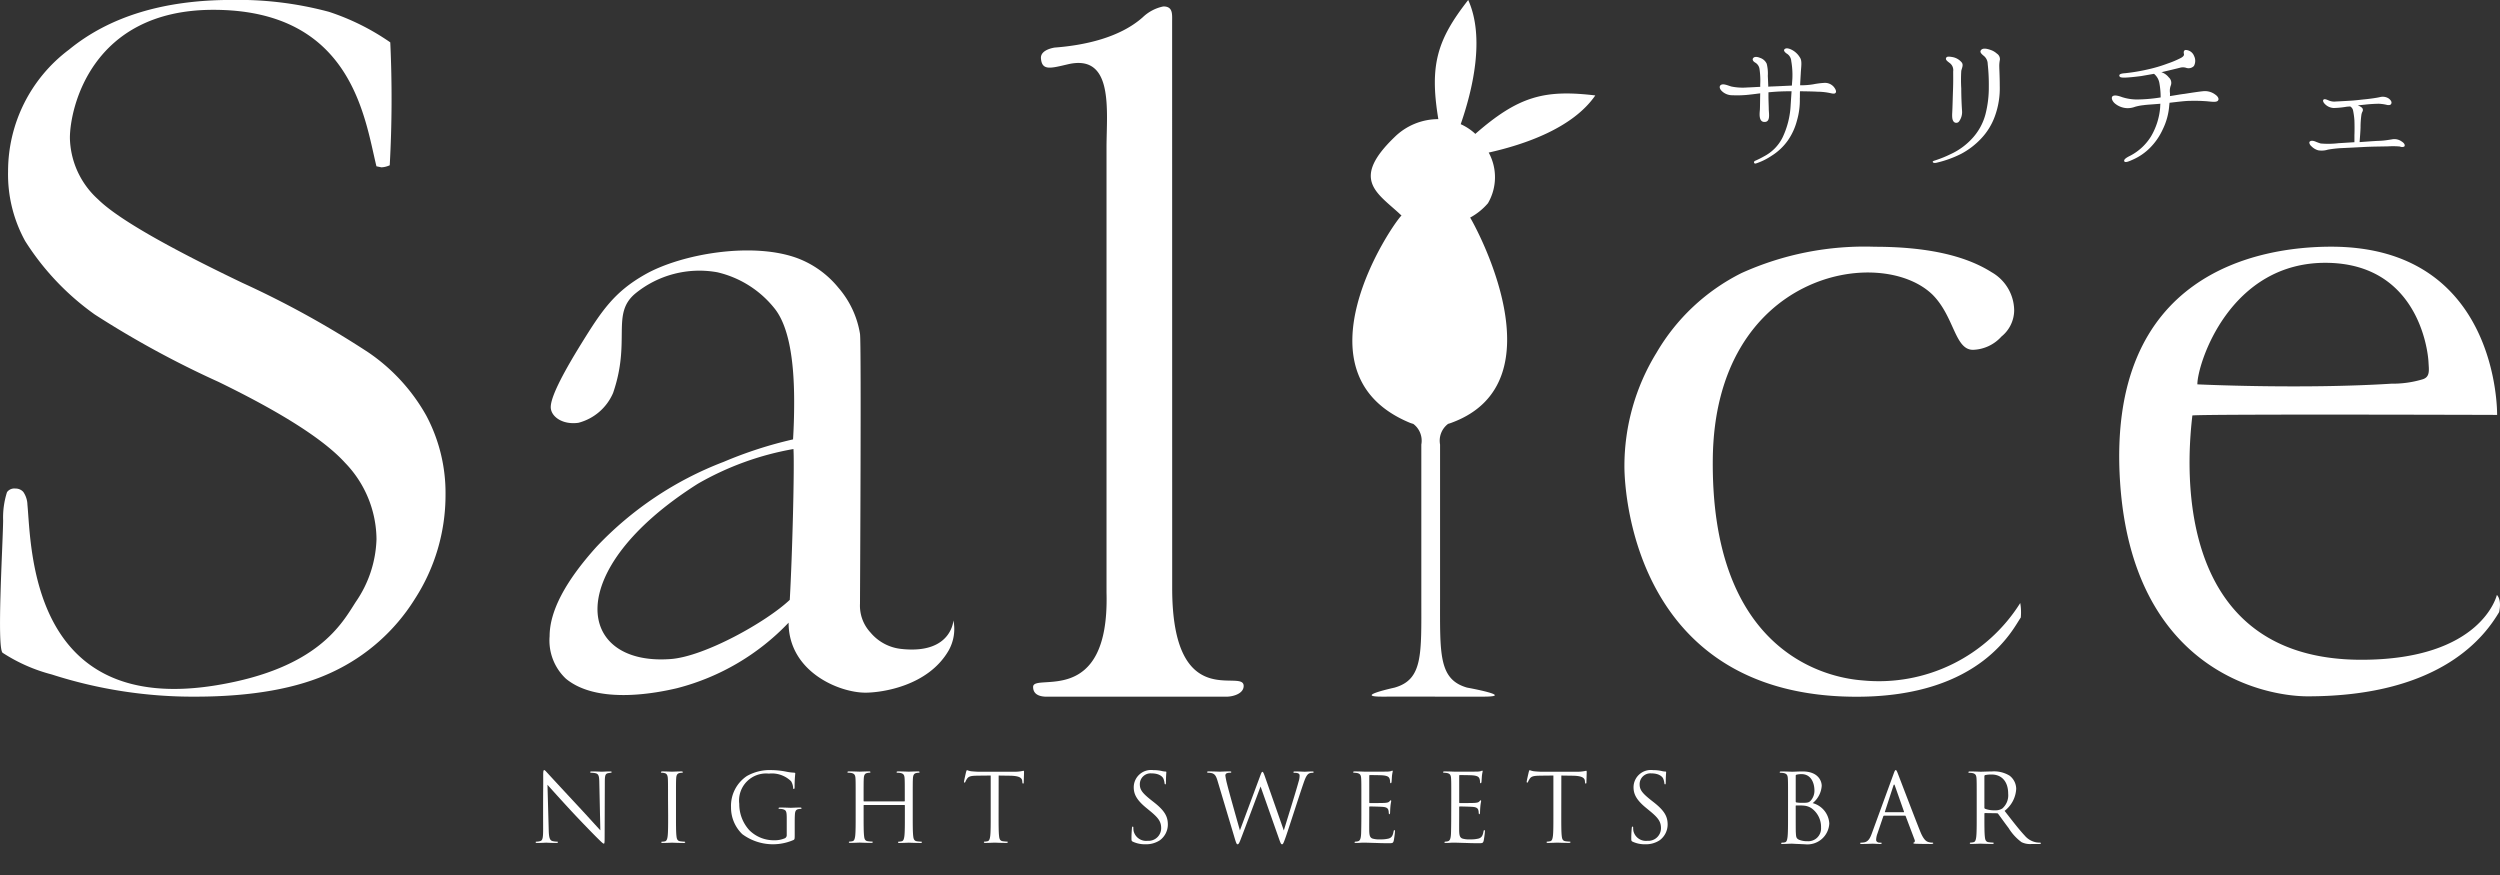 <svg xmlns="http://www.w3.org/2000/svg" xmlns:xlink="http://www.w3.org/1999/xlink" width="200" height="70" viewBox="0 0 200 70">
  <rect x="0" y="0" width="200" height="70" fill="#333333" stroke="none"/>
  <defs>
    <clipPath id="clip-logo-w">
      <rect width="200" height="70"/>
    </clipPath>
  </defs>
  <g id="logo-w" clip-path="url(#clip-logo-w)">
    <g id="グループ_203" data-name="グループ 203" transform="translate(-1363.544 1175.289)">
      <g id="グループ_201" data-name="グループ 201" transform="translate(1406.394 -1113.682)">
        <g id="グループ_1" data-name="グループ 1" transform="translate(99.525)">
          <path id="パス_1" data-name="パス 1" d="M529.278,381.6c0-1.2,0-1.412-.016-1.658-.015-.261-.077-.384-.33-.438a1.373,1.373,0,0,0-.223-.023c-.069,0-.1-.016-.1-.046s.039-.062.123-.062c.346,0,.829.023.868.023.184,0,.483-.023.837-.023,1.259,0,1.535.768,1.535,1.152a1.936,1.936,0,0,1-.722,1.382,1.791,1.791,0,0,1,1.328,1.619,1.755,1.755,0,0,1-1.957,1.673c-.085,0-.33-.016-.553-.023s-.438-.023-.468-.023c-.246,0-.484.023-.752.023-.085,0-.123-.015-.123-.054,0-.023.015-.054.115-.054a.818.818,0,0,0,.184-.023c.154-.031.184-.208.215-.43.038-.322.038-.929.038-1.665Zm.614.168c0,.054.015.069.054.085a2.7,2.7,0,0,0,.468.031c.43,0,.538-.016.7-.2a1.187,1.187,0,0,0,.276-.776c0-.637-.284-1.32-1.036-1.32a1.712,1.712,0,0,0-.369.038c-.069.015-.092.039-.092.084Zm0,.814c0,.591,0,1.543.008,1.658.023.376.023.484.261.6a1.8,1.8,0,0,0,.676.116,1.024,1.024,0,0,0,1.082-1.09,1.84,1.84,0,0,0-.744-1.535,1.275,1.275,0,0,0-.638-.223c-.1-.015-.484-.015-.6-.015-.031,0-.046.015-.046.054Z" transform="translate(-528.61 -379.265)" fill="#fff"/>
          <path id="パス_2" data-name="パス 2" d="M548.3,382.722a.081.081,0,0,0-.077.062l-.461,1.359a1.618,1.618,0,0,0-.108.514c0,.154.146.223.276.223H548c.077,0,.1.015.1.046,0,.046-.07.062-.138.062-.184,0-.491-.023-.576-.023s-.506.023-.867.023c-.1,0-.146-.015-.146-.062,0-.031.038-.046.108-.046a1.646,1.646,0,0,0,.184-.016c.353-.046.506-.338.645-.721l1.742-4.767c.092-.254.123-.3.169-.3s.077.038.169.276c.115.292,1.32,3.462,1.789,4.629.276.684.5.806.66.852a1.013,1.013,0,0,0,.3.046c.046,0,.084.008.084.046s-.069.062-.153.062c-.116,0-.676,0-1.206-.015-.146-.008-.23-.008-.23-.054,0-.031.023-.046.054-.054s.092-.084.046-.207l-.714-1.888a.068.068,0,0,0-.069-.046Zm1.55-.276c.039,0,.039-.023.031-.054l-.729-2.073q-.057-.173-.115,0l-.676,2.073c-.015.038,0,.054.023.054Z" transform="translate(-539.938 -379.076)" fill="#fff"/>
          <path id="パス_3" data-name="パス 3" d="M570.95,381.6c0-1.2,0-1.412-.015-1.658-.016-.261-.077-.384-.33-.438a1.445,1.445,0,0,0-.261-.023c-.03,0-.061-.016-.061-.046s.038-.062.123-.062c.345,0,.829.023.867.023.085,0,.668-.023.906-.023a2.365,2.365,0,0,1,1.4.338,1.344,1.344,0,0,1,.53,1.044,2.369,2.369,0,0,1-.929,1.773c.63.806,1.152,1.489,1.6,1.965a1.589,1.589,0,0,0,.937.553,1.827,1.827,0,0,0,.3.023c.039,0,.07.023.07.046,0,.046-.047.062-.184.062h-.545a1.566,1.566,0,0,1-.822-.146A4.012,4.012,0,0,1,573.5,383.9c-.322-.422-.684-.937-.837-1.136a.125.125,0,0,0-.1-.046l-.945-.015c-.038,0-.053.023-.053.061v.184c0,.737,0,1.343.038,1.665.023.222.069.392.3.422a3.4,3.4,0,0,0,.346.031c.046,0,.062.023.062.046,0,.039-.039.062-.123.062-.422,0-.906-.023-.945-.023-.007,0-.491.023-.722.023-.084,0-.123-.015-.123-.062,0-.023.016-.046.062-.046a1.2,1.2,0,0,0,.23-.031c.153-.03.192-.2.222-.422.038-.322.038-.929.038-1.665Zm.614.668a.1.1,0,0,0,.053.092,2.118,2.118,0,0,0,.806.123.993.993,0,0,0,.576-.146,1.4,1.4,0,0,0,.468-1.183c0-.96-.506-1.535-1.328-1.535a2.28,2.28,0,0,0-.514.047.092.092,0,0,0-.061.092Z" transform="translate(-555.188 -379.265)" fill="#fff"/>
        </g>
        <g id="グループ_3" data-name="グループ 3" transform="translate(0)">
          <g id="グループ_2" data-name="グループ 2">
            <path id="パス_4" data-name="パス 4" d="M254.442,382.671c0-2.733.015-1.748.008-3.217,0-.3.023-.379.083-.379s.189.166.265.242c.114.129,1.241,1.347,2.407,2.6.749.8,1.575,1.725,1.816,1.975l-.083-3.845c-.007-.492-.06-.659-.295-.719a1.578,1.578,0,0,0-.326-.038c-.083,0-.106-.022-.106-.053,0-.045.061-.053.151-.053.341,0,.7.022.787.022s.333-.022.643-.022c.083,0,.136.008.136.053,0,.03-.03.045-.083.053s-.106.016-.2.031c-.212.045-.265.159-.265.681l-.015,4.42c0,.5-.015.538-.068.538s-.151-.084-.553-.485c-.083-.076-1.173-1.188-1.976-2.051-.878-.946-1.733-1.9-1.976-2.173l.1,3.626c.015.62.091.817.3.878a1.653,1.653,0,0,0,.379.046c.038,0,.06.015.06.045s-.045.06-.136.06c-.431,0-.734-.023-.8-.023s-.386.023-.727.023c-.076,0-.121-.008-.121-.06,0-.03.022-.045.06-.045a1.083,1.083,0,0,0,.311-.046c.189-.053.227-.273.227-.961Z" transform="translate(-253.844 -379.076)" fill="#fff"/>
            <path id="パス_5" data-name="パス 5" d="M282.086,381.564c0-1.181,0-1.393-.015-1.635-.015-.258-.091-.386-.257-.424a.991.991,0,0,0-.235-.031c-.03,0-.06-.015-.06-.045s.038-.06.121-.06c.25,0,.727.022.765.022s.515-.022.741-.022c.083,0,.121.015.121.06s-.03.045-.06.045a1.163,1.163,0,0,0-.189.023c-.2.038-.265.167-.28.432-.015.242-.015.454-.015,1.635V382.9c0,.727,0,1.325.038,1.642.023.22.068.386.3.417.106.015.265.03.31.03.068,0,.091.022.091.045s-.03.06-.113.06c-.417,0-.9-.023-.939-.023s-.515.023-.742.023c-.083,0-.121-.015-.121-.06,0-.023.015-.045.083-.045a1.04,1.04,0,0,0,.2-.023c.151-.03.2-.2.227-.424.038-.318.038-.916.038-1.642Z" transform="translate(-271.494 -379.263)" fill="#fff"/>
            <path id="パス_6" data-name="パス 6" d="M302.1,384.261c0,.34-.008.355-.1.409a4.122,4.122,0,0,1-4.095-.469,2.955,2.955,0,0,1-.9-2.157,2.87,2.87,0,0,1,1.264-2.49,3.718,3.718,0,0,1,2.014-.477,6.47,6.47,0,0,1,1.158.129,3.794,3.794,0,0,0,.613.076c.076.007.091.038.091.068a9.6,9.6,0,0,0-.053,1.075c0,.121-.015.159-.068.159s-.045-.045-.053-.113a1.166,1.166,0,0,0-.159-.5,2.194,2.194,0,0,0-1.778-.613,2.162,2.162,0,0,0-2.369,2.422,3.087,3.087,0,0,0,.8,2.1,2.756,2.756,0,0,0,1.983.81,2.063,2.063,0,0,0,.863-.159.275.275,0,0,0,.151-.265v-1.287c0-.613-.038-.7-.34-.78a1.441,1.441,0,0,0-.257-.022c-.03,0-.06-.015-.06-.046s.038-.06.121-.06c.341,0,.818.022.855.022s.515-.022.742-.022c.083,0,.121.015.121.06s-.03.046-.06.046a1.153,1.153,0,0,0-.189.022c-.2.038-.265.167-.28.432-.015.242-.015.469-.015.787Z" transform="translate(-281.373 -379.076)" fill="#fff"/>
            <path id="パス_7" data-name="パス 7" d="M327.245,381.768a.04.04,0,0,0,.045-.046v-.159c0-1.181,0-1.393-.015-1.635-.015-.258-.076-.379-.326-.432a1.435,1.435,0,0,0-.257-.023c-.03,0-.06-.015-.06-.045s.038-.06.121-.06c.34,0,.817.022.855.022s.515-.022.742-.022c.083,0,.121.015.121.06s-.03.045-.061.045a1.158,1.158,0,0,0-.189.023c-.2.038-.265.167-.28.432-.015.242-.015.454-.015,1.635V382.9c0,.727,0,1.325.038,1.642.023.22.068.386.3.417a3.389,3.389,0,0,0,.34.03c.045,0,.06.022.06.045s-.038.06-.121.06c-.416,0-.893-.023-.931-.023s-.514.023-.741.023c-.083,0-.121-.015-.121-.06,0-.023.015-.045.061-.045a1.19,1.19,0,0,0,.227-.03c.151-.03.189-.2.22-.417.038-.318.038-.916.038-1.642V382.1a.044.044,0,0,0-.045-.046h-3.21c-.022,0-.045.007-.045.046v.794c0,.727,0,1.325.038,1.642.022.22.068.386.295.417a3.4,3.4,0,0,0,.341.03c.045,0,.06.022.06.045s-.038.06-.121.06c-.417,0-.893-.023-.931-.023s-.515.023-.742.023c-.083,0-.121-.015-.121-.06,0-.023.015-.045.06-.045a1.193,1.193,0,0,0,.227-.03c.151-.03.189-.2.22-.417.038-.318.038-.916.038-1.642v-1.332c0-1.181,0-1.393-.015-1.635-.015-.258-.076-.379-.325-.432a1.445,1.445,0,0,0-.258-.023c-.03,0-.061-.015-.061-.045s.038-.06.121-.06c.34,0,.818.022.856.022s.514-.022.741-.022c.083,0,.121.015.121.06s-.03.045-.061.045a1.159,1.159,0,0,0-.189.023c-.2.038-.265.167-.28.432-.015.242-.015.454-.015,1.635v.159a.04.04,0,0,0,.045.046Z" transform="translate(-297.757 -379.263)" fill="#fff"/>
            <path id="パス_8" data-name="パス 8" d="M351.219,382.709c0,.727,0,1.325.038,1.642.022.219.068.386.3.417a3.38,3.38,0,0,0,.34.03c.045,0,.06.022.06.045s-.038.06-.121.06c-.417,0-.893-.023-.931-.023s-.515.023-.742.023c-.083,0-.121-.015-.121-.06,0-.023.015-.045.06-.045a1.191,1.191,0,0,0,.227-.03c.151-.03.189-.2.22-.417.038-.318.038-.916.038-1.642v-3.2c-.371.008-.749.008-1.12.015-.469.008-.651.061-.772.243a1.321,1.321,0,0,0-.129.235c-.023.06-.045.075-.076.075s-.038-.023-.038-.068c0-.075.151-.727.166-.787.015-.045.045-.143.076-.143a1.431,1.431,0,0,0,.333.091c.22.023.507.038.6.038h2.838a3.018,3.018,0,0,0,.538-.038c.113-.016.181-.038.212-.038s.038.045.038.091c0,.228-.023.75-.023.833s-.023.1-.053.1-.053-.023-.06-.128c0-.031-.008-.053-.008-.084-.022-.227-.2-.4-.931-.417-.318-.007-.636-.007-.954-.015Z" transform="translate(-314.181 -379.076)" fill="#fff"/>
            <path id="パス_9" data-name="パス 9" d="M385.559,384.806c-.106-.053-.114-.083-.114-.287,0-.379.03-.682.038-.8.008-.084.023-.121.06-.121s.053.023.053.083a1.327,1.327,0,0,0,.023.28,1.03,1.03,0,0,0,1.12.772,1.011,1.011,0,0,0,1.082-1.007c0-.522-.22-.825-.871-1.362l-.34-.28c-.8-.658-.984-1.128-.984-1.642a1.386,1.386,0,0,1,1.567-1.363,2.943,2.943,0,0,1,.7.075,1.222,1.222,0,0,0,.265.038c.061,0,.076.015.076.052s-.03.288-.03.8c0,.121-.015.174-.053.174s-.053-.038-.06-.1a1.324,1.324,0,0,0-.1-.378c-.045-.084-.25-.4-.946-.4a.861.861,0,0,0-.931.878c0,.431.2.7.924,1.272l.212.167c.893.7,1.105,1.173,1.105,1.779a1.568,1.568,0,0,1-.643,1.257,1.993,1.993,0,0,1-1.143.318A2.291,2.291,0,0,1,385.559,384.806Z" transform="translate(-337.777 -379.076)" fill="#fff"/>
            <path id="パス_10" data-name="パス 10" d="M402.992,380.11c-.121-.4-.22-.515-.416-.59a1.238,1.238,0,0,0-.341-.046c-.038,0-.068-.007-.068-.053s.046-.053.121-.053c.394,0,.81.022.893.022s.4-.022.78-.022c.106,0,.136.022.136.053s-.038.053-.076.053a.732.732,0,0,0-.3.046.2.2,0,0,0-.1.182,5.972,5.972,0,0,0,.143.7c.114.484.9,3.263,1.022,3.686l1.613-4.337c.113-.31.143-.348.189-.348s.1.1.189.356l1.521,4.337c.22-.742.916-2.937,1.181-3.905a1.685,1.685,0,0,0,.083-.484c0-.136-.083-.228-.431-.228-.038,0-.068-.022-.068-.053s.038-.053.129-.053c.386,0,.7.022.772.022s.379-.022.613-.022c.069,0,.107.015.107.045s-.023.06-.068.06a.989.989,0,0,0-.258.038c-.227.083-.348.4-.492.817-.332.961-1.1,3.368-1.392,4.216-.2.56-.235.651-.318.651s-.121-.1-.227-.394l-1.491-4.231c-.28.749-1.317,3.519-1.59,4.224-.121.318-.174.4-.25.4s-.113-.083-.265-.6Z" transform="translate(-348.442 -379.263)" fill="#fff"/>
            <path id="パス_11" data-name="パス 11" d="M435.057,381.458c0-1.181,0-1.393-.016-1.635-.015-.258-.075-.379-.325-.432a1.938,1.938,0,0,0-.22-.023c-.053-.007-.1-.015-.1-.045s.038-.06.121-.06c.174,0,.379,0,.855.022.053,0,1.559,0,1.733-.008a1.245,1.245,0,0,0,.348-.046.182.182,0,0,1,.083-.03c.023,0,.03.03.03.068a3.3,3.3,0,0,0-.06.355c-.008.113-.015.258-.03.455-.008.075-.03.128-.061.128s-.06-.037-.06-.1a.764.764,0,0,0-.038-.25c-.053-.174-.212-.25-.545-.28-.128-.015-.953-.023-1.037-.023-.03,0-.046.023-.046.076v2.089c0,.053.008.076.046.076.1,0,1.029,0,1.2-.015.2-.016.3-.038.379-.129.038-.045.06-.075.091-.075s.038.015.038.06-.038.174-.06.424c-.023.234-.023.408-.03.514-.008.076-.023.113-.053.113s-.053-.06-.053-.121a.693.693,0,0,0-.03-.212c-.03-.113-.121-.22-.394-.25-.2-.023-.954-.038-1.082-.038a.048.048,0,0,0-.053.053v.666c0,.258-.007,1.135,0,1.294.016.311.061.477.25.552a1.825,1.825,0,0,0,.628.068,2.515,2.515,0,0,0,.682-.068c.242-.076.325-.234.386-.56.015-.083.03-.114.068-.114s.045.061.045.114a7.265,7.265,0,0,1-.1.735c-.052.2-.113.2-.409.2-.56,0-.81-.015-1.1-.022s-.651-.023-.946-.023c-.182,0-.363.03-.56.023-.083,0-.121-.015-.121-.06,0-.023.038-.038.084-.045a.962.962,0,0,0,.174-.023c.159-.038.258-.144.272-.712.008-.3.016-.681.016-1.355Z" transform="translate(-368.998 -379.156)" fill="#fff"/>
            <path id="パス_12" data-name="パス 12" d="M454.914,381.458c0-1.181,0-1.393-.016-1.635-.015-.258-.075-.379-.325-.432a1.939,1.939,0,0,0-.22-.023c-.053-.007-.1-.015-.1-.045s.038-.06.121-.06c.174,0,.379,0,.855.022.053,0,1.559,0,1.734-.008a1.239,1.239,0,0,0,.348-.046.183.183,0,0,1,.083-.03c.023,0,.03.03.03.068a3.25,3.25,0,0,0-.06.355c-.008.113-.016.258-.03.455-.008.075-.03.128-.061.128-.046,0-.06-.037-.06-.1a.755.755,0,0,0-.038-.25c-.053-.174-.212-.25-.545-.28-.129-.015-.953-.023-1.037-.023-.03,0-.045.023-.045.076v2.089c0,.053.008.076.045.076.1,0,1.03,0,1.2-.015.2-.016.3-.038.379-.129.038-.045.061-.075.091-.075s.038.015.038.06-.038.174-.06.424c-.023.234-.023.408-.03.514-.008.076-.023.113-.053.113s-.052-.06-.052-.121a.682.682,0,0,0-.03-.212c-.03-.113-.121-.22-.394-.25-.2-.023-.954-.038-1.082-.038a.048.048,0,0,0-.053.053v.666c0,.258-.007,1.135,0,1.294.015.311.061.477.25.552a1.826,1.826,0,0,0,.628.068,2.513,2.513,0,0,0,.681-.068c.242-.076.326-.234.386-.56.015-.083.03-.114.068-.114s.046.061.046.114a7.363,7.363,0,0,1-.1.735c-.053.2-.114.2-.409.2-.56,0-.81-.015-1.105-.022s-.651-.023-.946-.023c-.181,0-.363.03-.56.023-.083,0-.121-.015-.121-.06,0-.023.038-.038.083-.045a.957.957,0,0,0,.174-.023c.159-.038.258-.144.272-.712.008-.3.016-.681.016-1.355Z" transform="translate(-381.662 -379.156)" fill="#fff"/>
            <path id="パス_13" data-name="パス 13" d="M475.5,382.709c0,.727,0,1.325.038,1.642.023.219.068.386.3.417a3.38,3.38,0,0,0,.34.03c.045,0,.061.022.061.045s-.038.06-.121.06c-.416,0-.893-.023-.931-.023s-.514.023-.742.023c-.083,0-.121-.015-.121-.06,0-.023.015-.045.06-.045a1.187,1.187,0,0,0,.227-.03c.152-.03.189-.2.22-.417.038-.318.038-.916.038-1.642v-3.2c-.371.008-.749.008-1.12.015-.469.008-.651.061-.772.243a1.343,1.343,0,0,0-.129.235c-.022.06-.045.075-.076.075s-.038-.023-.038-.068c0-.075.151-.727.166-.787.015-.045.045-.143.076-.143a1.439,1.439,0,0,0,.333.091c.219.023.507.038.6.038h2.838a3.008,3.008,0,0,0,.537-.038c.114-.016.182-.038.212-.038s.038.045.038.091c0,.228-.023.75-.023.833s-.023.1-.053.1-.053-.023-.061-.128c0-.031-.007-.053-.007-.084-.023-.227-.2-.4-.931-.417-.318-.007-.636-.007-.954-.015Z" transform="translate(-393.448 -379.076)" fill="#fff"/>
            <path id="パス_14" data-name="パス 14" d="M495.943,384.806c-.106-.053-.113-.083-.113-.287,0-.379.03-.682.038-.8.008-.084.023-.121.06-.121s.053.023.053.083a1.327,1.327,0,0,0,.023.28,1.03,1.03,0,0,0,1.12.772,1.011,1.011,0,0,0,1.082-1.007c0-.522-.22-.825-.871-1.362l-.34-.28c-.8-.658-.984-1.128-.984-1.642a1.386,1.386,0,0,1,1.567-1.363,2.94,2.94,0,0,1,.7.075,1.225,1.225,0,0,0,.265.038c.06,0,.076.015.076.052s-.03.288-.03.8c0,.121-.015.174-.053.174s-.053-.038-.06-.1a1.324,1.324,0,0,0-.1-.378c-.045-.084-.25-.4-.946-.4a.86.86,0,0,0-.931.878c0,.431.2.7.923,1.272l.212.167c.894.7,1.105,1.173,1.105,1.779a1.567,1.567,0,0,1-.643,1.257,1.993,1.993,0,0,1-1.143.318A2.291,2.291,0,0,1,495.943,384.806Z" transform="translate(-408.178 -379.076)" fill="#fff"/>
          </g>
        </g>
      </g>
      <g id="グループ_202" data-name="グループ 202" transform="translate(1363.544 -1175.289)">
        <g id="グループ_6" data-name="グループ 6" transform="translate(0 0)">
          <path id="パス_15" data-name="パス 15" d="M437.6,255.723c2.292-.648,2.15-2.653,2.15-7.142V236.274a1.683,1.683,0,0,0-.64-1.649c-.092-.029-.184-.054-.277-.092-9.491-3.939-1.488-15.781-.668-16.584a2.64,2.64,0,0,1-.213-.192c-1.842-1.677-3.807-2.756-.321-6.1a4.99,4.99,0,0,1,3.48-1.415c-.723-4.351-.079-6.374,2.39-9.532,1.355,3.011.351,7.2-.6,9.936a4.31,4.31,0,0,1,1.1.711c.024.021.044.046.067.067,3.469-3.03,5.538-3.562,9.6-3.078-1.813,2.632-5.71,3.942-8.527,4.571a4.126,4.126,0,0,1-.061,4.053,5.031,5.031,0,0,1-1.424,1.148c.333.524,7.358,13.157-1.488,16.412a2.44,2.44,0,0,1-.274.089,1.682,1.682,0,0,0-.645,1.655s0,7.863,0,12.3-.128,6.487,2.159,7.145c0,0,3.993.724,1.274.724l-3.485,0-1.395-.006-3.2.005C434.284,256.444,437.6,255.723,437.6,255.723Z" transform="translate(-326.044 -200.711)" fill="#fff"/>
          <path id="パス_16" data-name="パス 16" d="M166.766,204.1a96.912,96.912,0,0,1-.043,9.833,1.821,1.821,0,0,1-.664.165l-.4-.083c-.944-3.856-1.946-12.518-13.052-12.518-9.767,0-11.471,7.9-11.471,10.245a6.8,6.8,0,0,0,2.253,4.916q2.255,2.231,11.533,6.676a75.863,75.863,0,0,1,10.118,5.588,14.956,14.956,0,0,1,4.6,5.025,13.17,13.17,0,0,1,1.546,6.368,15.3,15.3,0,0,1-2.453,8.312,15.481,15.481,0,0,1-6.606,5.852q-4.154,1.964-11,1.965a36.892,36.892,0,0,1-11.444-1.776,13.345,13.345,0,0,1-3.932-1.735c-.472-.44.014-8.483.044-10.576a6.678,6.678,0,0,1,.309-2.273.714.714,0,0,1,.663-.289.824.824,0,0,1,.64.269,1.893,1.893,0,0,1,.331,1.012c.325,3.387.2,16.939,15.176,14.446,8.089-1.346,9.987-4.937,11.092-6.659a9.293,9.293,0,0,0,1.658-5.019,8.885,8.885,0,0,0-2.52-6.115q-2.516-2.768-10.117-6.466a76.8,76.8,0,0,1-9.9-5.391A20.9,20.9,0,0,1,137.56,220a11.038,11.038,0,0,1-1.37-5.578,12.156,12.156,0,0,1,4.86-9.729q4.86-3.987,13.035-3.987a28.06,28.06,0,0,1,7.776.951A18.978,18.978,0,0,1,166.766,204.1Z" transform="translate(-135.544 -200.711)" fill="#fff"/>
          <path id="パス_17" data-name="パス 17" d="M289.237,285.611a3.517,3.517,0,0,1-.369,2.376c-1.659,2.908-5.43,3.4-6.668,3.4-2.124,0-6.151-1.68-6.151-5.6a18.765,18.765,0,0,1-8.94,5.245c-1.482.348-6.308,1.354-8.874-.76a4.194,4.194,0,0,1-1.305-3.4q0-2.992,3.749-7.152a27.5,27.5,0,0,1,10.181-6.8,32.882,32.882,0,0,1,5.545-1.795c.058-.952.088-1.9.088-3.031q0-5.5-1.576-7.454a8.234,8.234,0,0,0-4.574-2.885,8.1,8.1,0,0,0-6.572,1.713c-1.938,1.64-.319,3.745-1.762,7.94a4.152,4.152,0,0,1-2.776,2.39c-1.272.178-2.212-.5-2.212-1.256s.819-2.449,2.456-5.094,2.638-4.127,5.088-5.517c2.924-1.658,8.615-2.627,12.194-1.3a7.753,7.753,0,0,1,3.275,2.362,7.454,7.454,0,0,1,1.726,3.683c.118.636,0,21.195,0,21.6a3.154,3.154,0,0,0,.841,2.3,3.712,3.712,0,0,0,2.437,1.31C289.214,288.358,289.237,285.437,289.237,285.611Zm-13.094-1.649c.208-3.669.384-10.736.294-12.066a23.431,23.431,0,0,0-7.65,2.779c-10.945,6.931-9.726,14.591-2.165,14.022C269.334,288.493,274.277,285.725,276.143,283.962Z" transform="translate(-212.961 -235.974)" fill="#fff"/>
          <g id="グループ_5" data-name="グループ 5" transform="translate(82.652 0.515)">
            <path id="パス_18" data-name="パス 18" d="M374.85,248.664c0,10.1,5.718,6.366,5.718,7.829,0,.627-.855.861-1.4.861H364.824c-.548,0-1.1-.156-1.1-.783,0-1.175,6.117,1.745,5.873-7.519V213.412c0-2.9.617-7.518-3.091-6.651-1.382.323-2.079.535-2.155-.477-.041-.547.627-.783,1.1-.861,2.357-.177,5.2-.781,7.049-2.428a3.348,3.348,0,0,1,1.645-.862c.783,0,.7.627.7,1.253Z" transform="translate(-363.727 -202.133)" fill="#fff"/>
          </g>
        </g>
        <g id="グループ_15" data-name="グループ 15" transform="translate(129.954 3.863)">
          <g id="グループ_9" data-name="グループ 9" transform="translate(0 15.872)">
            <g id="グループ_7" data-name="グループ 7">
              <path id="パス_19" data-name="パス 19" d="M525.98,283.7a4.372,4.372,0,0,1,.043,1.164c-.557.748-3.051,6.333-13.13,6.333-17.454,0-18.579-15.837-18.579-18.448a17.324,17.324,0,0,1,2.569-9.074,16.314,16.314,0,0,1,6.807-6.376,23.9,23.9,0,0,1,10.651-2.1q6.148,0,9.354,2.04a3.555,3.555,0,0,1,1.8,3.06,2.722,2.722,0,0,1-1.016,2.08,3.194,3.194,0,0,1-2.277,1.065c-1.464,0-1.485-2.657-3.242-4.415-4.171-4.036-17.411-1.777-17.575,13.128-.163,14.876,8.372,17.465,12,17.735A13.353,13.353,0,0,0,525.98,283.7Z" transform="translate(-494.315 -255.193)" fill="#fff"/>
            </g>
            <g id="グループ_8" data-name="グループ 8" transform="translate(39.582)">
              <path id="パス_20" data-name="パス 20" d="M633.825,268.651s-23.012-.076-24.379.042c-.318,2.778-2.13,19.546,13.518,19.546,9.658,0,10.842-5.186,10.842-5.186s.411.35.179,1.375c-1.066,1.782-4.493,6.736-15.316,6.736-3.59,0-14.023-2.191-15.007-17.139-1.1-16.736,11.1-18.832,16.886-18.832C634.056,255.193,633.825,268.651,633.825,268.651Zm-23.981-2.445s8.319.4,15.521-.053a8.328,8.328,0,0,0,2.472-.342c.64-.179.534-.728.5-1.366-.051-1.12-.938-7.856-8.093-7.961C612.442,256.371,609.845,264.556,609.845,266.206Z" transform="translate(-603.592 -255.193)" fill="#fff"/>
            </g>
          </g>
          <g id="グループ_14" data-name="グループ 14" transform="translate(7.623)">
            <g id="グループ_10" data-name="グループ 10">
              <path id="パス_21" data-name="パス 21" d="M524.492,214.469c.19.241.216.418.114.494-.076.063-.2.038-.329.013a5.077,5.077,0,0,0-1.09-.127c-.418-.025-.874-.025-1.406-.038-.012.2,0,.406-.012.583a5.791,5.791,0,0,1-.229,1.761,4.959,4.959,0,0,1-.722,1.584,4.514,4.514,0,0,1-1.318,1.242,5.085,5.085,0,0,1-1.242.609c-.165.051-.216-.152-.063-.215a7,7,0,0,0,.709-.355,3.407,3.407,0,0,0,1.483-1.508,6.755,6.755,0,0,0,.646-2.547c.025-.393.05-.785.076-1.153-.71,0-1.217.026-1.749.076a.277.277,0,0,0-.1.013v.342c0,.317.025.836.025,1.026.013.38.139,1-.342,1s-.393-.685-.368-.989c.013-.266.013-.811.026-1.3-.241.025-.469.063-.735.089a8.631,8.631,0,0,1-1.483.063,1.2,1.2,0,0,1-.836-.317c-.139-.126-.266-.342-.126-.481.19-.177.57.013.874.1a4.565,4.565,0,0,0,1.267.076c.393-.013.722-.038,1.039-.051v-.2a6.261,6.261,0,0,0-.063-1.267.714.714,0,0,0-.355-.482c-.165-.1-.228-.241-.152-.342.1-.139.317-.127.557-.026a.885.885,0,0,1,.532.469,3.148,3.148,0,0,1,.088.975c.013.228.026.545.038.862.038,0,.1-.013.152-.013.444-.013,1.141-.051,1.736-.076.012-.19.025-.368.038-.545a6.45,6.45,0,0,0-.089-1.419.751.751,0,0,0-.38-.608c-.139-.1-.253-.241-.164-.329.126-.139.355-.063.506,0a1.63,1.63,0,0,1,.735.659c.19.279.089.735.064,1.28-.013.253-.038.6-.051.937a5.908,5.908,0,0,0,1.039-.076,6.709,6.709,0,0,1,.874-.114A.928.928,0,0,1,524.492,214.469Z" transform="translate(-515.36 -211.375)" fill="#fff"/>
            </g>
            <g id="グループ_11" data-name="グループ 11" transform="translate(17.042 0.03)">
              <path id="パス_22" data-name="パス 22" d="M562.662,220.376a8.837,8.837,0,0,0,1.153-.469,5.373,5.373,0,0,0,1.749-1.267,4.565,4.565,0,0,0,1.064-1.939,8.646,8.646,0,0,0,.266-2.192,15.262,15.262,0,0,0-.088-1.825.845.845,0,0,0-.342-.672c-.177-.152-.317-.292-.19-.444.1-.126.317-.164.748-.013a1.423,1.423,0,0,1,.519.3.524.524,0,0,1,.241.481,2.694,2.694,0,0,0-.051.469c0,.291.038.849.038,1.622a6.5,6.5,0,0,1-.393,2.445,5.118,5.118,0,0,1-1.128,1.811,6.058,6.058,0,0,1-1.571,1.191,8.73,8.73,0,0,1-1.926.7c-.191.05-.317.025-.342-.051S562.522,220.427,562.662,220.376Zm2.028-7.133a12.052,12.052,0,0,0,0,1.406c0,.71.038,1.431.063,1.786a1.264,1.264,0,0,1-.216.811.279.279,0,0,1-.443.063c-.1-.114-.152-.279-.127-.722s.038-1.128.063-1.837.013-1.065.013-1.47a.71.71,0,0,0-.292-.684c-.165-.127-.329-.241-.279-.38s.19-.139.494-.089a1.249,1.249,0,0,1,.747.418C564.892,212.748,564.74,213,564.689,213.242Z" transform="translate(-562.408 -211.458)" fill="#fff"/>
            </g>
            <g id="グループ_12" data-name="グループ 12" transform="translate(31.374 0.124)">
              <path id="パス_23" data-name="パス 23" d="M610.442,215.8c-.139.139-.583.051-.963.025-.406-.025-.76-.038-1.242-.025-.405,0-.95.076-1.647.152-.013.076-.013.139-.026.216a5.179,5.179,0,0,1-.519,1.913,5.063,5.063,0,0,1-1.026,1.483,4.471,4.471,0,0,1-1.369.938c-.227.1-.62.291-.684.127s.253-.33.507-.456a4.281,4.281,0,0,0,1.635-1.533,5.437,5.437,0,0,0,.722-2.218c.013-.152.013-.279.026-.392-.57.051-1.1.076-1.343.114a3.811,3.811,0,0,0-.672.127,1.78,1.78,0,0,1-.6.114,1.624,1.624,0,0,1-.963-.329c-.279-.2-.406-.545-.216-.646.139-.076.38-.038.723.089a3.88,3.88,0,0,0,1.216.19,12.516,12.516,0,0,0,1.876-.164,6.435,6.435,0,0,0-.1-1.141,1.234,1.234,0,0,0-.431-.747l-1.014.177c-.468.064-1.1.127-1.356.127s-.405-.025-.405-.177c0-.126.253-.164.469-.177a15.007,15.007,0,0,0,1.761-.292,11.8,11.8,0,0,0,1.634-.481,7.556,7.556,0,0,0,1.077-.456q.266-.152.228-.3c-.013-.076-.063-.291.127-.33a.743.743,0,0,1,.684.482.868.868,0,0,1-.012.8.591.591,0,0,1-.608.152.853.853,0,0,0-.506-.013c-.342.089-.938.228-1.47.355h-.026a1.255,1.255,0,0,1,.6.418.584.584,0,0,1,.165.634,1.213,1.213,0,0,0-.076.57,1.094,1.094,0,0,1,0,.292c.443-.063.811-.139,1.153-.177.494-.076,1.128-.177,1.534-.216a1.373,1.373,0,0,1,.95.279C610.48,215.46,610.581,215.676,610.442,215.8Z" transform="translate(-601.976 -211.718)" fill="#fff"/>
            </g>
            <g id="グループ_13" data-name="グループ 13" transform="translate(47.171 3.88)">
              <path id="パス_24" data-name="パス 24" d="M653.158,226.078a.432.432,0,0,1-.329-.013,6.369,6.369,0,0,0-.925-.013c-.431.013-1.229.013-1.926.05s-1.47.076-1.786.089a8.767,8.767,0,0,0-1.128.126,1.659,1.659,0,0,1-.773.051,1.224,1.224,0,0,1-.532-.317c-.152-.127-.216-.317-.139-.38.127-.114.317-.05.431-.012a4.48,4.48,0,0,0,.443.164,6.853,6.853,0,0,0,1.432-.025c.291-.013.8-.051,1.267-.076v-.57c.013-.266.013-.785,0-1.166a5.909,5.909,0,0,0-.115-.836.48.48,0,0,0-.228-.292c-.114.013-.2.013-.291.026a6.964,6.964,0,0,1-1.014.1,1.033,1.033,0,0,1-.659-.266c-.177-.152-.253-.329-.164-.405s.254,0,.405.063a1.109,1.109,0,0,0,.57.089c.279-.013.722-.038,1.153-.063s.8-.076,1.191-.114.937-.114,1.2-.177a.889.889,0,0,1,.659.089c.177.114.291.279.253.405s-.127.165-.33.139a3.366,3.366,0,0,0-.684-.1,11.367,11.367,0,0,0-1.153.076c-.152.013-.342.038-.532.051a1.157,1.157,0,0,1,.342.19.261.261,0,0,1,.05.291.841.841,0,0,0-.1.317,7.283,7.283,0,0,0-.064.988c-.013.368-.038.659-.076,1.153h.038c.557-.038,1.153-.088,1.545-.1s.735-.076.988-.114a1,1,0,0,1,.811.177C653.285,225.862,653.234,226.052,653.158,226.078Z" transform="translate(-645.587 -222.087)" fill="#fff"/>
            </g>
          </g>
        </g>
      </g>
    </g>
  </g>
</svg>
